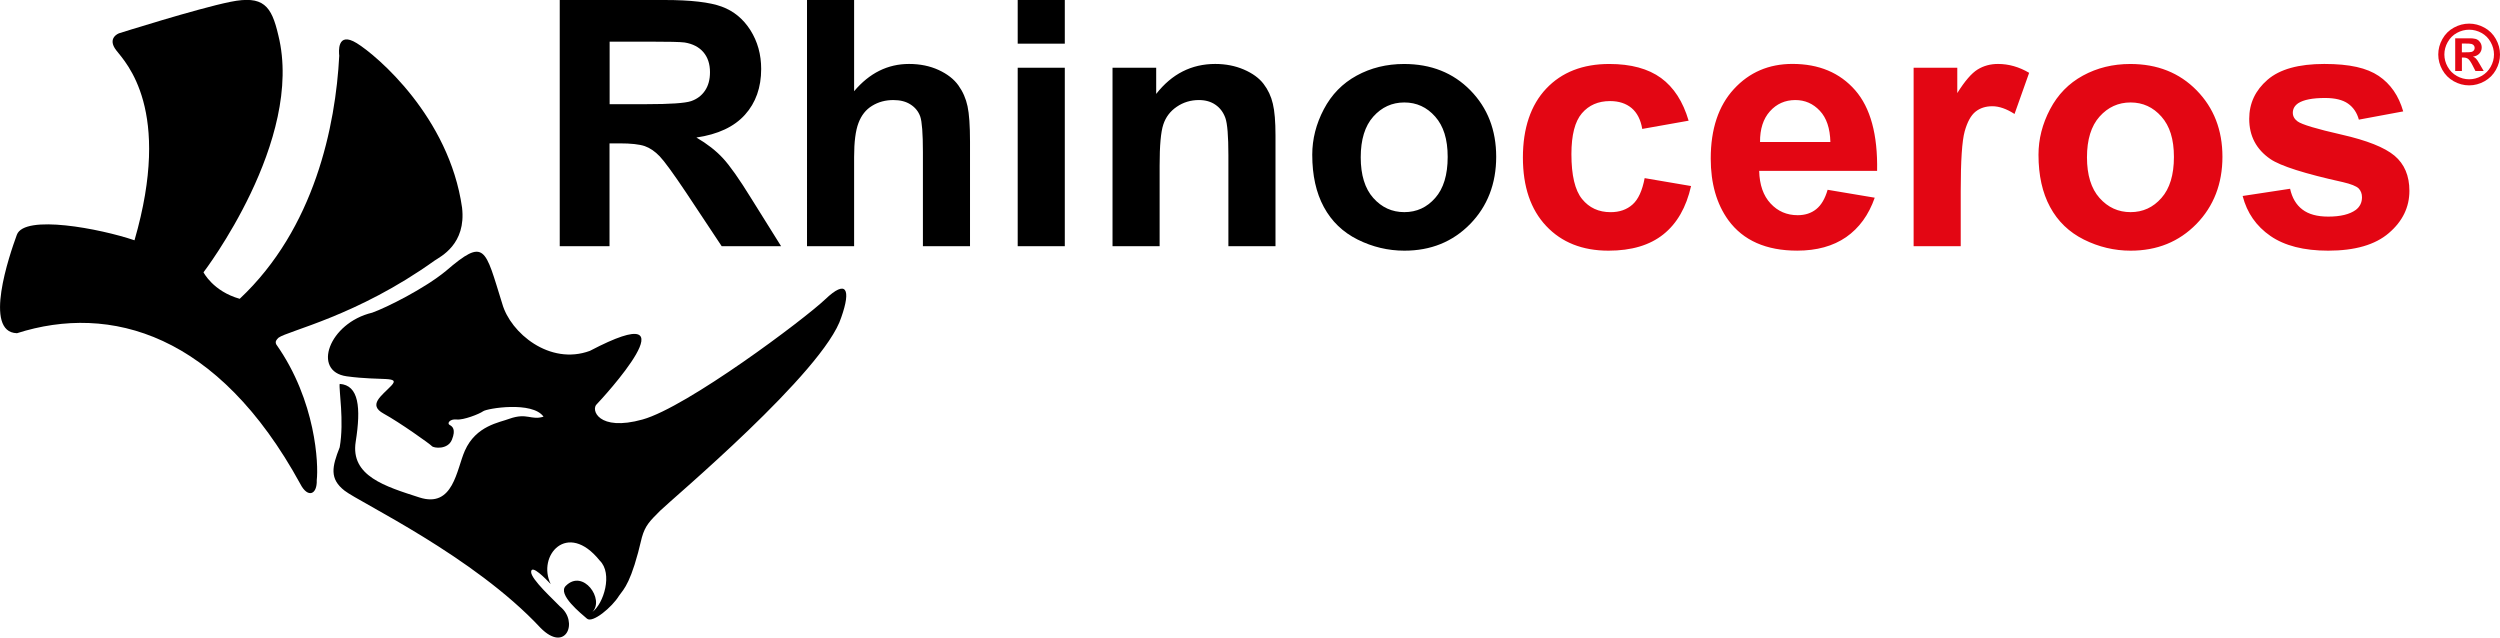 <?xml version="1.0" encoding="UTF-8"?>
<svg id="b" data-name="Layer 2" xmlns="http://www.w3.org/2000/svg" viewBox="0 0 727.13 185.44">
  <defs>
    <style>
      .d {
        fill: #e30613;
      }
    </style>
  </defs>
  <g id="c" data-name="Layer 1">
    <g>
      <path d="M162.8,71.6V0h30.45c7.65,0,13.22.65,16.68,1.93,3.48,1.28,6.25,3.57,8.33,6.85,2.08,3.3,3.13,7.05,3.13,11.28,0,5.38-1.57,9.82-4.72,13.32-3.15,3.5-7.85,5.7-14.12,6.62,3.12,1.82,5.68,3.82,7.7,6,2.03,2.18,4.77,6.07,8.2,11.63l8.73,13.97h-17.28l-10.37-15.63c-3.72-5.55-6.27-9.05-7.65-10.5-1.37-1.43-2.82-2.43-4.35-2.97-1.55-.53-3.98-.8-7.32-.8h-2.93v29.9h-14.5ZM177.3,30.3h10.7c6.93,0,11.25-.3,12.98-.88,1.72-.58,3.08-1.6,4.05-3.03.98-1.43,1.47-3.23,1.47-5.38,0-2.42-.65-4.35-1.93-5.85-1.28-1.48-3.1-2.42-5.43-2.8-1.18-.17-4.7-.25-10.55-.25h-11.28v18.2h0ZM248.42,0v26.53c4.45-5.28,9.78-7.93,15.97-7.93,3.18,0,6.05.58,8.6,1.75,2.55,1.18,4.47,2.67,5.77,4.5,1.3,1.82,2.18,3.83,2.65,6.05.48,2.22.72,5.65.72,10.3v30.4h-13.7v-27.37c0-5.43-.27-8.88-.78-10.35-.53-1.47-1.47-2.63-2.8-3.48-1.33-.87-3-1.3-5.02-1.3-2.3,0-4.35.55-6.17,1.67-1.82,1.1-3.13,2.77-3.97,5-.85,2.22-1.27,5.52-1.27,9.87v25.97h-13.7V0h13.7ZM296,12.7V0h13.7v12.7h-13.7ZM296,71.6V19.7h13.7v51.9h-13.7ZM370.98,71.6h-13.7v-26.45c0-5.6-.3-9.22-.88-10.85-.6-1.65-1.55-2.92-2.88-3.83-1.33-.92-2.93-1.37-4.8-1.37-2.4,0-4.55.65-6.45,1.95-1.92,1.3-3.22,3.03-3.92,5.17-.72,2.15-1.07,6.12-1.07,11.92v23.47h-13.7V19.7h12.7v7.62c4.55-5.82,10.27-8.72,17.18-8.72,3.03,0,5.82.55,8.33,1.63,2.53,1.1,4.43,2.48,5.72,4.17,1.3,1.7,2.2,3.62,2.7,5.77.52,2.15.77,5.22.77,9.22v32.22h0ZM381.67,45.02c0-4.57,1.12-8.98,3.37-13.25,2.25-4.28,5.43-7.53,9.55-9.78,4.12-2.25,8.7-3.38,13.78-3.38,7.85,0,14.27,2.55,19.28,7.65,5.02,5.12,7.52,11.55,7.52,19.35s-2.53,14.38-7.58,19.55c-5.07,5.17-11.43,7.75-19.12,7.75-4.75,0-9.28-1.08-13.6-3.23-4.3-2.15-7.58-5.3-9.83-9.47-2.25-4.15-3.37-9.22-3.37-15.18h0ZM395.77,45.75c0,5.15,1.22,9.1,3.65,11.83,2.45,2.75,5.45,4.12,9.03,4.12s6.57-1.37,8.98-4.12c2.42-2.73,3.63-6.72,3.63-11.93s-1.22-9-3.63-11.73c-2.42-2.75-5.42-4.12-8.98-4.12s-6.58,1.37-9.03,4.12c-2.43,2.73-3.65,6.68-3.65,11.83h0Z"/>
      <path class="d" d="M491.15,35.1l-13.5,2.4c-.45-2.68-1.48-4.7-3.1-6.07-1.62-1.35-3.7-2.03-6.27-2.03-3.42,0-6.15,1.18-8.18,3.55-2.03,2.37-3.05,6.32-3.05,11.87,0,6.17,1.03,10.52,3.1,13.07,2.07,2.55,4.83,3.82,8.3,3.82,2.6,0,4.73-.75,6.38-2.23,1.67-1.48,2.83-4.03,3.52-7.67l13.5,2.3c-1.4,6.2-4.08,10.88-8.05,14.05-3.97,3.17-9.28,4.75-15.97,4.75-7.57,0-13.62-2.4-18.12-7.18-4.52-4.8-6.77-11.43-6.77-19.92s2.27-15.25,6.78-20.03c4.52-4.78,10.63-7.17,18.35-7.17,6.3,0,11.32,1.37,15.05,4.08,3.72,2.72,6.38,6.85,8.02,12.42h0ZM531.57,55.2l13.7,2.3c-1.75,5.02-4.53,8.83-8.32,11.47-3.8,2.62-8.55,3.93-14.23,3.93-9.02,0-15.7-2.95-20.02-8.85-3.42-4.73-5.13-10.7-5.13-17.92,0-8.6,2.25-15.35,6.73-20.22,4.48-4.88,10.17-7.32,17.03-7.32,7.7,0,13.78,2.55,18.25,7.65,4.45,5.1,6.58,12.92,6.38,23.45h-34.3c.1,4.07,1.2,7.23,3.32,9.5,2.1,2.27,4.73,3.4,7.87,3.4,2.15,0,3.95-.58,5.4-1.75,1.47-1.17,2.57-3.05,3.32-5.65h0ZM532.37,41.3c-.1-3.98-1.12-7.02-3.07-9.08-1.95-2.08-4.32-3.12-7.12-3.12-2.98,0-5.45,1.1-7.4,3.28-1.95,2.18-2.9,5.17-2.87,8.92h20.45ZM570.28,71.6h-13.7V19.7h12.7v7.37c2.18-3.48,4.15-5.77,5.9-6.85,1.75-1.08,3.73-1.62,5.95-1.62,3.13,0,6.15.87,9.05,2.58l-4.25,11.97c-2.32-1.5-4.47-2.25-6.45-2.25s-3.57.53-4.9,1.58c-1.33,1.07-2.38,2.97-3.15,5.73s-1.15,8.57-1.15,17.38v16h0ZM592.9,45.02c0-4.57,1.12-8.98,3.37-13.25,2.25-4.28,5.43-7.53,9.55-9.78,4.12-2.25,8.7-3.38,13.78-3.38,7.85,0,14.27,2.55,19.28,7.65,5.02,5.12,7.52,11.55,7.52,19.35s-2.53,14.38-7.58,19.55c-5.07,5.17-11.43,7.75-19.12,7.75-4.75,0-9.28-1.08-13.6-3.23-4.3-2.15-7.58-5.3-9.83-9.47-2.25-4.15-3.37-9.22-3.37-15.18h0ZM607,45.75c0,5.15,1.22,9.1,3.65,11.83,2.45,2.75,5.45,4.12,9.03,4.12s6.57-1.37,8.98-4.12c2.42-2.73,3.63-6.72,3.63-11.93s-1.22-9-3.63-11.73c-2.42-2.75-5.42-4.12-8.98-4.12s-6.58,1.37-9.03,4.12c-2.43,2.73-3.65,6.68-3.65,11.83h0ZM652.28,57l13.8-2.1c.58,2.65,1.77,4.67,3.57,6.03,1.78,1.38,4.3,2.07,7.52,2.07,3.55,0,6.22-.65,8.02-1.95,1.2-.92,1.8-2.15,1.8-3.68,0-1.03-.33-1.9-.98-2.58-.68-.65-2.22-1.27-4.58-1.82-11.08-2.45-18.1-4.68-21.07-6.7-4.12-2.82-6.17-6.72-6.17-11.7,0-4.52,1.78-8.3,5.33-11.37,3.55-3.07,9.05-4.6,16.5-4.6s12.38,1.17,15.83,3.48c3.45,2.33,5.83,5.77,7.13,10.32l-12.9,2.4c-.55-2.03-1.62-3.6-3.17-4.68-1.55-1.08-3.77-1.62-6.65-1.62-3.63,0-6.23.5-7.82,1.52-1.05.72-1.57,1.65-1.57,2.78,0,.98.45,1.82,1.37,2.5,1.25.92,5.53,2.2,12.87,3.87,7.33,1.67,12.45,3.7,15.35,6.12,2.88,2.43,4.32,5.85,4.32,10.22,0,4.75-1.98,8.85-5.97,12.27-3.97,3.42-9.85,5.13-17.65,5.13-7.07,0-12.67-1.43-16.8-4.28-4.12-2.85-6.82-6.72-8.08-11.62h0Z"/>
      <path class="d" d="M718.15,6.87c1.54,0,3.02.38,4.43,1.16,1.42.77,2.53,1.87,3.34,3.31.81,1.44,1.21,2.94,1.21,4.51s-.4,3.05-1.19,4.47c-.8,1.42-1.9,2.52-3.32,3.32-1.42.79-2.91,1.19-4.47,1.19s-3.05-.4-4.47-1.19c-1.42-.8-2.52-1.9-3.32-3.32-.79-1.42-1.19-2.91-1.19-4.47s.4-3.08,1.21-4.51c.81-1.44,1.92-2.54,3.34-3.31,1.41-.77,2.89-1.16,4.43-1.16h0ZM718.16,8.64c-1.24,0-2.42.31-3.55.92-1.13.62-2.02,1.5-2.68,2.66-.65,1.15-.98,2.36-.98,3.62s.32,2.46.96,3.59c.64,1.14,1.52,2.03,2.66,2.67,1.14.64,2.34.96,3.59.96s2.45-.32,3.59-.96c1.14-.64,2.03-1.53,2.67-2.67.64-1.14.96-2.34.96-3.59s-.33-2.47-.98-3.62c-.65-1.16-1.54-2.04-2.68-2.66-1.14-.62-2.32-.92-3.56-.92h0ZM714.1,20.64v-9.5h1.93c1.81,0,2.82,0,3.04.02.64.05,1.14.18,1.49.38.35.2.65.5.89.91.24.41.36.86.36,1.36,0,.69-.22,1.27-.67,1.76-.45.49-1.08.79-1.88.91.29.11.51.23.67.36.16.13.37.37.64.73.07.1.3.48.7,1.16l1.12,1.92h-2.4l-.79-1.55c-.53-1.04-.97-1.69-1.32-1.96-.35-.27-.79-.4-1.33-.4h-.5v3.91h-1.94ZM716.04,15.22h.78c1.11,0,1.8-.04,2.07-.13.27-.08.48-.23.64-.44.16-.21.23-.45.23-.72s-.08-.5-.23-.7c-.15-.2-.37-.35-.65-.44-.28-.09-.97-.13-2.06-.13h-.78v2.57h0Z"/>
    </g>
    <path d="M4.89,96.93c27.22-8.71,58.54.1,82.46,43.83,2.15,4.2,4.93,3.15,4.78-1.13.53-4.43-.17-23.01-11.78-39.46-.39-.85.03-1.32.65-1.94,2.73-2.03,22.87-6.3,45.38-22.42,1.74-1.19,9.26-4.75,8.01-15.44-3.75-26.34-24.77-44.21-30.62-47.81-5.85-3.6-5.2,2.7-5.1,3.65-1.05,20.36-7.17,50.28-28.95,70.7-7.78-2.2-10.53-7.71-10.53-7.71,0,0,29.37-38.33,21.76-68.95-2-8.61-4.35-11.66-13.96-9.71-9.61,1.95-32.42,9.16-32.42,9.16,0,0-3.55,1.35-.75,4.95,2.8,3.6,16.31,17.21,5.3,55.24-10.01-3.4-32.02-7.61-34.22-1.6-2.2,6-9.81,28.32,0,28.62Z"/>
    <path d="M98.8,111.64c-.3,1.58,1.35,10.81,0,18.46-2.25,5.7-3.01,9.16,1.42,12.61,4.43,3.45,37.56,19.06,56.97,39.88,7.43,7.56,11.18-1.83,5.7-6.18-1.5-1.65-8.56-7.96-8.41-10.13s4.2,2.03,5.7,3.6c-4.05-8.18,4.8-18.61,14.26-6.83,3.85,3.73,1.15,12.53-2.15,14.94,3.62-3.62-2.68-12.63-7.71-7.61-2.6,2.5,4.55,8.16,6.15,9.56,1.6,1.4,7.3-3.35,9.31-6.65,1.47-2.05,3.59-3.78,6.66-17.01.98-3.43,2.24-4.67,5.3-7.73,3.06-3.06,47.73-40.5,52.69-56.26,2.9-8.21,1.5-11.11-4.65-5.25-6.15,5.85-40.23,31.37-53.14,34.97-12.91,3.6-15.16-2.93-13.28-4.5,1.14-1.14,29.84-32.17-2.05-15.46-11.68,4.3-23.09-5.2-25.49-13.71-5.07-16.2-4.9-19.41-16.41-9.51-6.2,5.1-17.21,10.61-21.41,12.11-12.61,3-17.61,17.11-7.41,18.51,10.21,1.4,15.74-.2,12.96,2.73-2.78,2.93-6.9,5.55-2.25,8.11,4.65,2.55,13.54,8.86,14.05,9.46.51.6,4.64,1.13,5.84-1.88,1.2-3,.15-3.83-.68-4.28-.83-.45.07-1.8,2.03-1.58,1.95.23,6.6-1.58,7.73-2.4,1.13-.83,14.33-3,17.56,1.58-3.66,1.14-4.73-1.23-9.91.6-2.84,1.1-9.73,1.97-12.98,9.31-2.43,5.48-3.33,16.79-13.23,13.58-9.91-3.2-20.09-6.23-18.51-16.21,1.58-9.98.9-16.44-4.65-16.81Z"/>
  </g>
</svg>